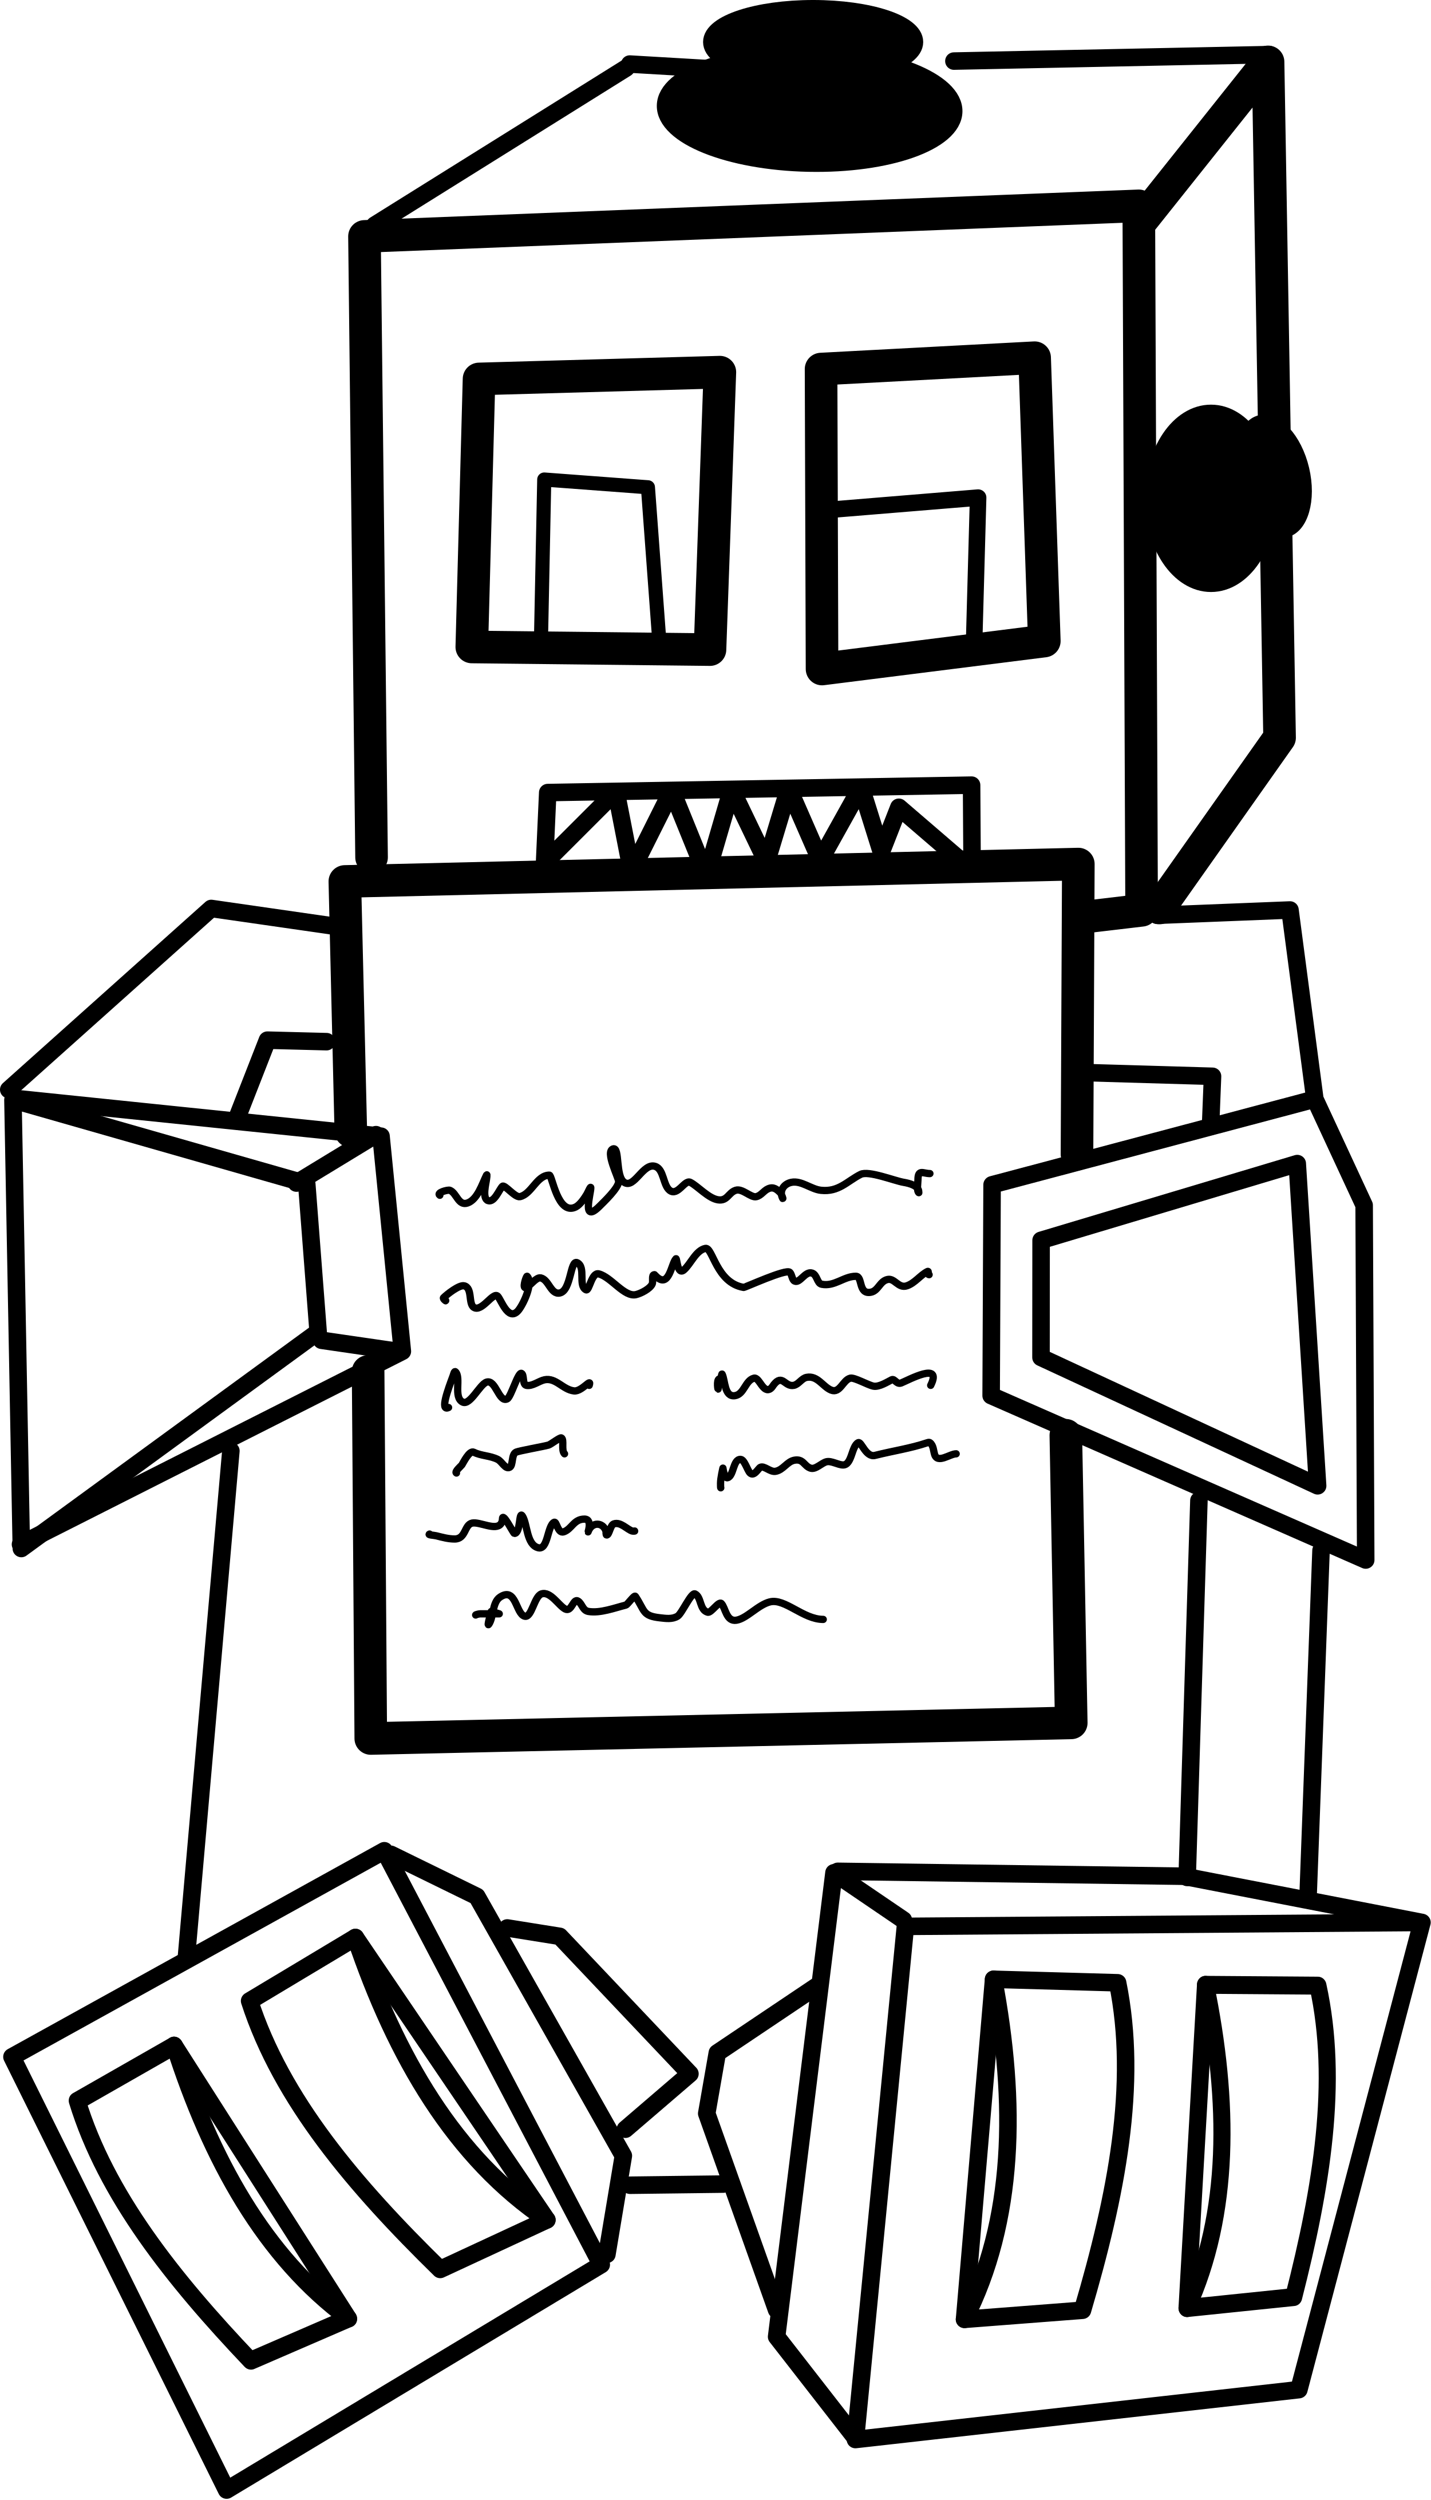<?xml version="1.0" encoding="UTF-8" standalone="no"?>
<!DOCTYPE svg PUBLIC "-//W3C//DTD SVG 1.1//EN" "http://www.w3.org/Graphics/SVG/1.1/DTD/svg11.dtd">
<svg width="100%" height="100%" viewBox="0 0 897 1567" version="1.1" xmlns="http://www.w3.org/2000/svg" xmlns:xlink="http://www.w3.org/1999/xlink" xml:space="preserve" xmlns:serif="http://www.serif.com/" style="fill-rule:evenodd;clip-rule:evenodd;stroke-linecap:round;stroke-linejoin:round;stroke-miterlimit:1.5;">
    <g transform="matrix(1,0,0,1,-486.606,-1088.13)">
        <g>
            <path d="M635.593,1787.7L654.225,1740.05L691.315,1741" style="fill:none;stroke:black;stroke-width:10.98px;"/>
            <path d="M672.426,1829.62L722.296,1799.28" style="fill:none;stroke:black;stroke-width:10.98px;"/>
            <path d="M825.683,1490.41L827.758,1388.67L892.751,1393.53L899.85,1489.39" style="fill:none;stroke:black;stroke-width:8.84px;"/>
            <path d="M827.949,1628.91L829.942,1584.88L1095.63,1580.22L1095.96,1633.58L1050.04,1594.09L1039.05,1622.16L1026.32,1581.43L1000.73,1627.32L981.021,1582.23L967.098,1628.42L945.215,1582.86L929.427,1636.99L907.741,1583.52L882.488,1633.99L872.773,1584.13L827.949,1628.91Z" style="fill:none;stroke:black;stroke-width:10.98px;"/>
            <path d="M1213.38,1657.2L1288.69,1550.49L1281.47,1126.92L1203.25,1225.11" style="fill:none;stroke:black;stroke-width:20.43px;"/>
            <path d="M492.094,1771.07L619.025,1657.51L695.333,1668.49" style="fill:none;stroke:black;stroke-width:10.98px;"/>
            <path d="M499.455,2056.07L738.82,1935.08L725.451,1800.24L498.553,1776.81" style="fill:none;stroke:black;stroke-width:10.98px;"/>
            <path d="M494.723,1777.49L678.885,1830.13L686.02,1922.86L499.98,2058.66L494.723,1777.49Z" style="fill:none;stroke:black;stroke-width:10.98px;"/>
            <path d="M1139.2,1865.49L1139.14,1938.91L1312.54,2019.36L1299.77,1817.41L1139.2,1865.49Z" style="fill:none;stroke:black;stroke-width:10.98px;"/>
            <path d="M688.198,1928.15L734.238,1934.85" style="fill:none;stroke:black;stroke-width:10.98px;"/>
            <path d="M1211.92,1661.79L1295.21,1658.47L1310.81,1776.98L1108.48,1830.69L1107.89,1962.84L1342.68,2065.87L1341.7,1843.53L1310.81,1776.98L1108.48,1830.69" style="fill:none;stroke:black;stroke-width:10.98px;"/>
            <path d="M631.328,1997.49L603.342,2316.09" style="fill:none;stroke:black;stroke-width:10.98px;"/>
            <path d="M1314.67,2059.85L1306.52,2277.49" style="fill:none;stroke:black;stroke-width:10.98px;"/>
            <path d="M1238.13,2028.57L1230.76,2264.82" style="fill:none;stroke:black;stroke-width:10.98px;"/>
            <path d="M804.586,2296.48L837.461,2301.74L919.081,2387.88L878.624,2422.62" style="fill:none;stroke:black;stroke-width:10.98px;"/>
            <path d="M1052.86,2291.47L1009.37,2261.89L973.415,2552.67L1021.38,2614.29" style="fill:none;stroke:black;stroke-width:10.98px;"/>
            <path d="M731.613,2250.33L785.517,2276.71L877.347,2439.27L867.041,2501.03" style="fill:none;stroke:black;stroke-width:10.98px;"/>
            <path d="M973.378,2535.82L929.604,2412.77L936.241,2374.79L999.349,2332.43" style="fill:none;stroke:black;stroke-width:10.98px;"/>
            <path d="M1168.2,1760.41L1246.66,1762.7L1245.41,1794.18" style="fill:none;stroke:black;stroke-width:10.98px;"/>
            <path d="M881.553,2457.73L939.937,2457.01" style="fill:none;stroke:black;stroke-width:10.98px;"/>
            <path d="M881.355,1128.28L942.6,1131.86" style="fill:none;stroke:black;stroke-width:10.98px;"/>
            <path d="M1282.34,1122.36L1084.55,1126.41" style="fill:none;stroke:black;stroke-width:10.98px;"/>
            <path d="M879.103,1130.78L721.513,1229.2" style="fill:none;stroke:black;stroke-width:10.98px;"/>
            <path d="M1006.82,1407.64L1099.72,1400.01L1097.26,1489.07" style="fill:none;stroke:black;stroke-width:10.37px;"/>
            <path d="M1001.28,1319.44L1001.89,1507.44L1141.22,1489.9L1135.15,1312.32L1001.28,1319.44Z" style="fill:none;stroke:black;stroke-width:20.43px;"/>
            <g id="Layer1">
                <path d="M1169.69,1662.51L1202.21,1658.67L1200.44,1217.14L715.074,1236.3L719.515,1625.49" style="fill:none;stroke:black;stroke-width:20.43px;"/>
                <path d="M706.504,1797.16L702.766,1640.58L1162.54,1629.69L1161.7,1811.56" style="fill:none;stroke:black;stroke-width:20.43px;"/>
                <path d="M1154.71,1987.69L1158.1,2167.94L719.026,2177.73L717.359,1947.7" style="fill:none;stroke:black;stroke-width:20.43px;"/>
            </g>
            <path d="M786.882,1325.63L782.343,1493.62L931.649,1495.27L937.841,1321.38L786.882,1325.63Z" style="fill:none;stroke:black;stroke-width:20.43px;"/>
            <g>
                <path d="M762.306,1837.27C759.971,1835.65 767.391,1833.66 768.613,1834.15C772.881,1835.85 773.88,1844.03 779.59,1842.13C785.934,1840.02 788.916,1829.97 791.566,1824.67C792.134,1823.53 791.574,1827.08 791.566,1827.16C791.327,1829.55 788.614,1839.32 792.564,1840.63C796.494,1841.94 799.442,1833.76 801.545,1831.65C802.899,1830.3 809.429,1838.83 812.523,1838.14C819.897,1836.5 823.044,1824.67 830.985,1824.67C832.709,1824.67 836.202,1850.16 847.452,1844.62C850.184,1843.28 852.97,1839.09 854.437,1836.64C855.245,1835.3 856.932,1831.08 856.932,1832.65C856.932,1836.34 851.091,1855.46 862.421,1844.13C864.974,1841.57 874.396,1832.69 874.396,1828.66C874.396,1826.22 865.798,1809.9 870.904,1808.2C875.22,1806.76 872.211,1825.37 877.889,1829.16C884.232,1833.39 889.718,1816.63 897.349,1819.18C902.769,1820.98 902.182,1830.83 906.331,1834.15C911.36,1838.17 915.719,1827.36 919.304,1829.16C923.919,1831.46 930.701,1839.27 936.769,1840.13C942.578,1840.97 943.163,1835.67 947.746,1834.15C951.945,1832.75 957.298,1838.99 960.72,1838.14C963.845,1837.36 965.309,1834.39 968.204,1833.15C971.419,1831.77 973.522,1833.48 975.689,1835.64C976.585,1836.54 977.753,1840.27 977.186,1839.14C974.868,1834.5 977.915,1830.11 982.675,1829.16C988.95,1827.9 994.953,1833.46 1001.14,1834.15C1012.39,1835.4 1017.67,1828.38 1026.09,1824.17C1031.05,1821.68 1047.27,1828.2 1053.03,1829.16C1056.37,1829.71 1062.51,1831.2 1062.51,1835.14C1062.51,1835.31 1062.63,1835.76 1062.51,1835.64C1061.11,1834.24 1062.01,1829.33 1062.01,1827.66C1062.01,1820.67 1065.19,1823.67 1069.5,1823.67" style="fill:none;stroke:black;stroke-width:4.57px;"/>
                <path d="M765.988,1903.27C766.349,1903.92 764.095,1902.04 764.621,1901.51C766.768,1899.36 774.489,1893.25 777.594,1894.02C782.893,1895.35 780.076,1905.16 783.582,1907.5C788.541,1910.8 795.662,1897.62 798.552,1900.51C800.745,1902.7 804.969,1916.05 811.026,1909.99C814.111,1906.91 821.231,1892.25 817.014,1888.04C816.652,1887.67 814.42,1893.92 815.517,1895.02C817.155,1896.66 822.165,1888.37 825.496,1889.04C830.661,1890.07 831.822,1899.64 837.472,1898.52C844.688,1897.07 843.986,1877.32 848.449,1879.55C854.033,1882.35 848.849,1893.98 853.938,1896.52C856.003,1897.55 857.413,1885.41 861.922,1886.54C869.785,1888.51 877.973,1901.36 885.374,1899.51C888.476,1898.74 893.886,1895.96 895.354,1893.03C896.274,1891.19 894.793,1887.04 896.85,1887.04L897.848,1888.04C906.023,1896.21 907.4,1879.98 910.323,1877.06C910.913,1876.47 911.173,1887.59 915.313,1884.05C919.548,1880.41 922.795,1871.77 928.785,1870.57C933.363,1869.66 935.574,1892.16 952.736,1895.02C953.557,1895.16 979.344,1883.21 981.677,1885.54C983.085,1886.95 983.052,1890.22 984.671,1891.03C987.998,1892.69 991.294,1884.59 995.648,1886.04C998.892,1887.12 998.715,1892.44 1001.64,1893.03C1009.75,1894.65 1015.48,1888.04 1023.09,1888.04C1027.47,1888.04 1024.46,1899.64 1032.57,1898.02C1037.26,1897.08 1038.07,1891.03 1043.05,1890.03C1047.48,1889.15 1049.72,1895.8 1055.03,1894.02C1060.11,1892.33 1063.47,1887.31 1068,1885.04C1069.03,1884.53 1067.87,1887.04 1069,1887.04" style="fill:none;stroke:black;stroke-width:4.57px;"/>
                <path d="M767.777,1970.29C762.254,1972.94 767.403,1958.96 770.609,1950.41C770.949,1949.5 771.42,1947.23 772.106,1947.91C775.809,1951.62 770.666,1963.91 776.597,1966.88C781.242,1969.2 787.299,1955.82 791.566,1954.4C797.366,1952.47 799.307,1967.5 804.539,1964.88C806.948,1963.67 811.353,1947.83 813.521,1948.91C815.27,1949.79 813.994,1955.89 816.515,1956.4C820.326,1957.16 824.415,1953.62 827.991,1952.9C835.127,1951.48 839.384,1959.1 846.454,1959.89C851.352,1960.43 857.655,1951.24 855.934,1956.4" style="fill:none;stroke:black;stroke-width:4.57px;"/>
                <path d="M772.728,2011.35C771.302,2010.62 775.748,2006.82 776.098,2006.3C776.987,2004.96 780.814,1996.93 783.582,1998.31C788.275,2000.66 793.745,2000.4 798.552,2002.8C801.234,2004.14 803.354,2009.13 806.036,2007.79C808.41,2006.61 807.017,1999.82 810.028,1998.31C811.791,1997.43 827.121,1994.78 830.486,1993.82C831.777,1993.45 837.633,1988.91 838.47,1989.33C840.434,1990.31 838.237,1997.08 840.466,1999.31" style="fill:none;stroke:black;stroke-width:4.57px;"/>
                <path d="M755.879,2049.61C754.516,2050.14 758.711,2050.35 760.13,2050.7C763.938,2051.66 767.684,2052.7 771.607,2052.7C778.709,2052.7 777.585,2043.72 782.584,2042.72C787.296,2041.78 797.241,2047.63 800.548,2043.22C801.216,2042.33 801.545,2041.3 801.545,2040.23C801.545,2035.26 808.415,2049.21 809.03,2049.21C813.05,2049.21 811.79,2034.88 814.02,2038.23C817.262,2043.09 816.523,2056.32 824,2058.19C830.156,2059.73 829.644,2044.39 833.979,2042.22C835.517,2041.45 836.22,2049.46 839.967,2048.21C845.022,2046.52 846.203,2040.23 852.94,2040.23C858.762,2040.23 854.25,2050.67 855.435,2047.71C857.76,2041.9 864.544,2042.1 866.413,2047.71C866.611,2048.3 866.302,2050.2 866.912,2050.2C868.536,2050.2 869.093,2043.99 871.403,2043.22C875.627,2041.81 879.538,2046.6 882.879,2047.71C883.352,2047.87 884.875,2047.71 884.376,2047.71" style="fill:none;stroke:black;stroke-width:4.57px;"/>
                <path d="M784.771,2100.34C784.615,2100.15 786.925,2099.6 787.574,2099.6L799.55,2099.6L794.56,2098.11C794.56,2098.11 791.561,2108.34 793.063,2106.09C796.058,2101.6 795.106,2092.42 800.049,2089.12C810.126,2082.41 809.885,2099.69 815.517,2101.1C819.904,2102.2 821.472,2088.64 825.995,2087.13C831.678,2085.24 836.839,2094.55 840.965,2096.61C844.99,2098.62 845.938,2089.61 848.948,2091.62C851.579,2093.37 851.821,2097.5 855.435,2098.11C862.882,2099.35 871.884,2095.87 878.887,2094.12C879.979,2093.84 884.221,2087.64 884.875,2088.63C890.974,2097.78 889.17,2100.86 900.343,2102.1C903.987,2102.5 907.918,2103.14 911.321,2101.1C914.054,2099.46 919.89,2085.93 922.298,2087.13C926.384,2089.17 925.034,2097.29 930.282,2098.61C932.367,2099.13 937.152,2091.5 938.765,2093.12C941.415,2095.77 941.794,2104.67 948.245,2103.6C954.721,2102.52 961.76,2093.98 969.202,2092.12C978.626,2089.76 990.038,2103.1 1002.63,2103.1" style="fill:none;stroke:black;stroke-width:4.57px;"/>
                <path d="M937.471,1952.34C935.53,1952.94 936.769,1960.42 936.769,1958.39C936.769,1955.84 938.332,1953.51 938.765,1950.91C938.851,1950.39 939.028,1948.94 939.264,1949.41C941.203,1953.29 940.603,1963.83 947.247,1962.88C953.128,1962.04 953.732,1953.28 959.223,1951.91C962.597,1951.06 964.972,1961.94 969.701,1958.39C970.553,1957.75 971.032,1956.73 971.697,1955.9C977.144,1949.09 978.538,1957.52 984.172,1956.4C987.265,1955.78 989.062,1952.03 992.155,1951.41C999.102,1950.02 1002.35,1957.28 1007.62,1959.39C1013.18,1961.61 1014.91,1953.08 1019.6,1951.91C1022.1,1951.28 1030.6,1956.2 1034.07,1956.9C1037.62,1957.61 1042.88,1954.24 1045.55,1952.9C1047.41,1951.97 1048.59,1956.08 1051.53,1954.9C1056.1,1953.08 1077.57,1941.24 1070,1956.4" style="fill:none;stroke:black;stroke-width:4.57px;"/>
                <path d="M938.407,2020.61C938.258,2020.77 938.266,2018.24 938.266,2017.77C938.266,2014.57 939.763,2008.29 939.763,2008.29C939.763,2008.29 940.64,2014.98 942.756,2014.28C946.603,2013 946.063,2002.8 950.74,2002.8C953.243,2002.8 955.063,2009.62 956.728,2011.28C959.285,2013.84 961.924,2008.44 963.215,2007.79C965.663,2006.57 969.322,2010.85 972.695,2010.29C977.635,2009.46 979.894,2004.1 984.671,2003.3C990.302,2002.36 990.516,2006.91 994.65,2008.29C997.85,2009.36 1001.52,2005.08 1004.63,2004.3C1007.76,2003.52 1011.95,2006.3 1015.11,2006.3C1020.67,2006.3 1020.35,1994.44 1024.59,1992.32C1026.49,1991.37 1029.38,2001.73 1035.07,2000.31C1046.8,1997.38 1057.13,1995.95 1068,1992.32C1068.47,1992.16 1069.1,1992.02 1069.5,1992.32C1071.78,1994.03 1071.69,1997.41 1072.49,1999.81C1074.42,2005.6 1082.02,1999.31 1085.96,1999.31" style="fill:none;stroke:black;stroke-width:4.57px;"/>
            </g>
        </g>
        <g>
            <g transform="matrix(-0.867,0.487,0.489,0.872,532.562,-268.409)">
                <g transform="matrix(1.104,-0.025,0.025,1.104,-325.298,-213.315)">
                    <path d="M1246.78,2330.74L1225.93,2523.32" style="fill:none;stroke:black;stroke-width:9.97px;"/>
                    <path d="M1246.78,2330.74C1258.47,2401.3 1255.72,2467.97 1225.93,2523.32L1292.99,2519.68C1313.62,2455.11 1327.56,2392.34 1317.13,2334.32L1246.78,2330.74Z" style="fill:none;stroke:black;stroke-width:9.97px;"/>
                </g>
                <g transform="matrix(0.999,-0.046,0.048,1.047,-115.134,-50.805)">
                    <path d="M1246.78,2330.74L1225.93,2523.32" style="fill:none;stroke:black;stroke-width:10.75px;"/>
                    <path d="M1246.78,2330.74C1258.47,2401.3 1255.72,2467.97 1225.93,2523.32L1292.99,2519.68C1313.62,2455.11 1327.56,2392.34 1317.13,2334.32L1246.78,2330.74Z" style="fill:none;stroke:black;stroke-width:10.75px;"/>
                </g>
            </g>
            <g>
                <g transform="matrix(1.104,-0.025,0.025,1.104,-325.298,-213.315)">
                    <path d="M1246.78,2330.74L1225.93,2523.32" style="fill:none;stroke:black;stroke-width:9.94px;"/>
                    <path d="M1246.78,2330.74C1258.47,2401.3 1255.72,2467.97 1225.93,2523.32L1292.99,2519.68C1313.62,2455.11 1327.56,2392.34 1317.13,2334.32L1246.78,2330.74Z" style="fill:none;stroke:black;stroke-width:9.94px;"/>
                </g>
                <g transform="matrix(0.999,-0.046,0.048,1.047,-115.134,-50.805)">
                    <path d="M1246.78,2330.74L1225.93,2523.32" style="fill:none;stroke:black;stroke-width:10.72px;"/>
                    <path d="M1246.78,2330.74C1258.47,2401.3 1255.72,2467.97 1225.93,2523.32L1292.99,2519.68C1313.62,2455.11 1327.56,2392.34 1317.13,2334.32L1246.78,2330.74Z" style="fill:none;stroke:black;stroke-width:10.72px;"/>
                </g>
            </g>
            <path d="M1011.75,2260.99L1228.54,2264.06L1377.94,2293.03L1300.79,2585.84L1022.81,2617.11L1054.14,2295.49L1377.94,2293.03" style="fill:none;stroke:black;stroke-width:10.98px;"/>
            <path d="M494.097,2377.26L727.51,2248.08L863.495,2507.48L628.655,2648.78L494.097,2377.26Z" style="fill:none;stroke:black;stroke-width:10.98px;"/>
        </g>
        <g>
            <g transform="matrix(1,0,0,1,-17.877,-4.242)">
                <g transform="matrix(1,0.021,-0.021,1,25.179,-21.465)">
                    <ellipse cx="1011.18" cy="1160.63" rx="90.3" ry="34.173" style="stroke:black;stroke-width:10.98px;"/>
                </g>
                <g transform="matrix(1,0,0,1,-0.455,41.183)">
                    <ellipse cx="1014.64" cy="1077.52" rx="63.503" ry="20.842" style="stroke:black;stroke-width:10.98px;"/>
                </g>
            </g>
            <g>
                <g transform="matrix(1.025,0,0,1,-30.306,0)">
                    <ellipse cx="1244.88" cy="1400.46" rx="35.102" ry="53.293" style="stroke:black;stroke-width:10.84px;"/>
                </g>
                <g transform="matrix(0.695,-0.164,0.23,0.973,57.249,246.35)">
                    <ellipse cx="1305.43" cy="1391.9" rx="26.085" ry="32.911" style="stroke:black;stroke-width:12.63px;"/>
                </g>
            </g>
        </g>
    </g>
</svg>
